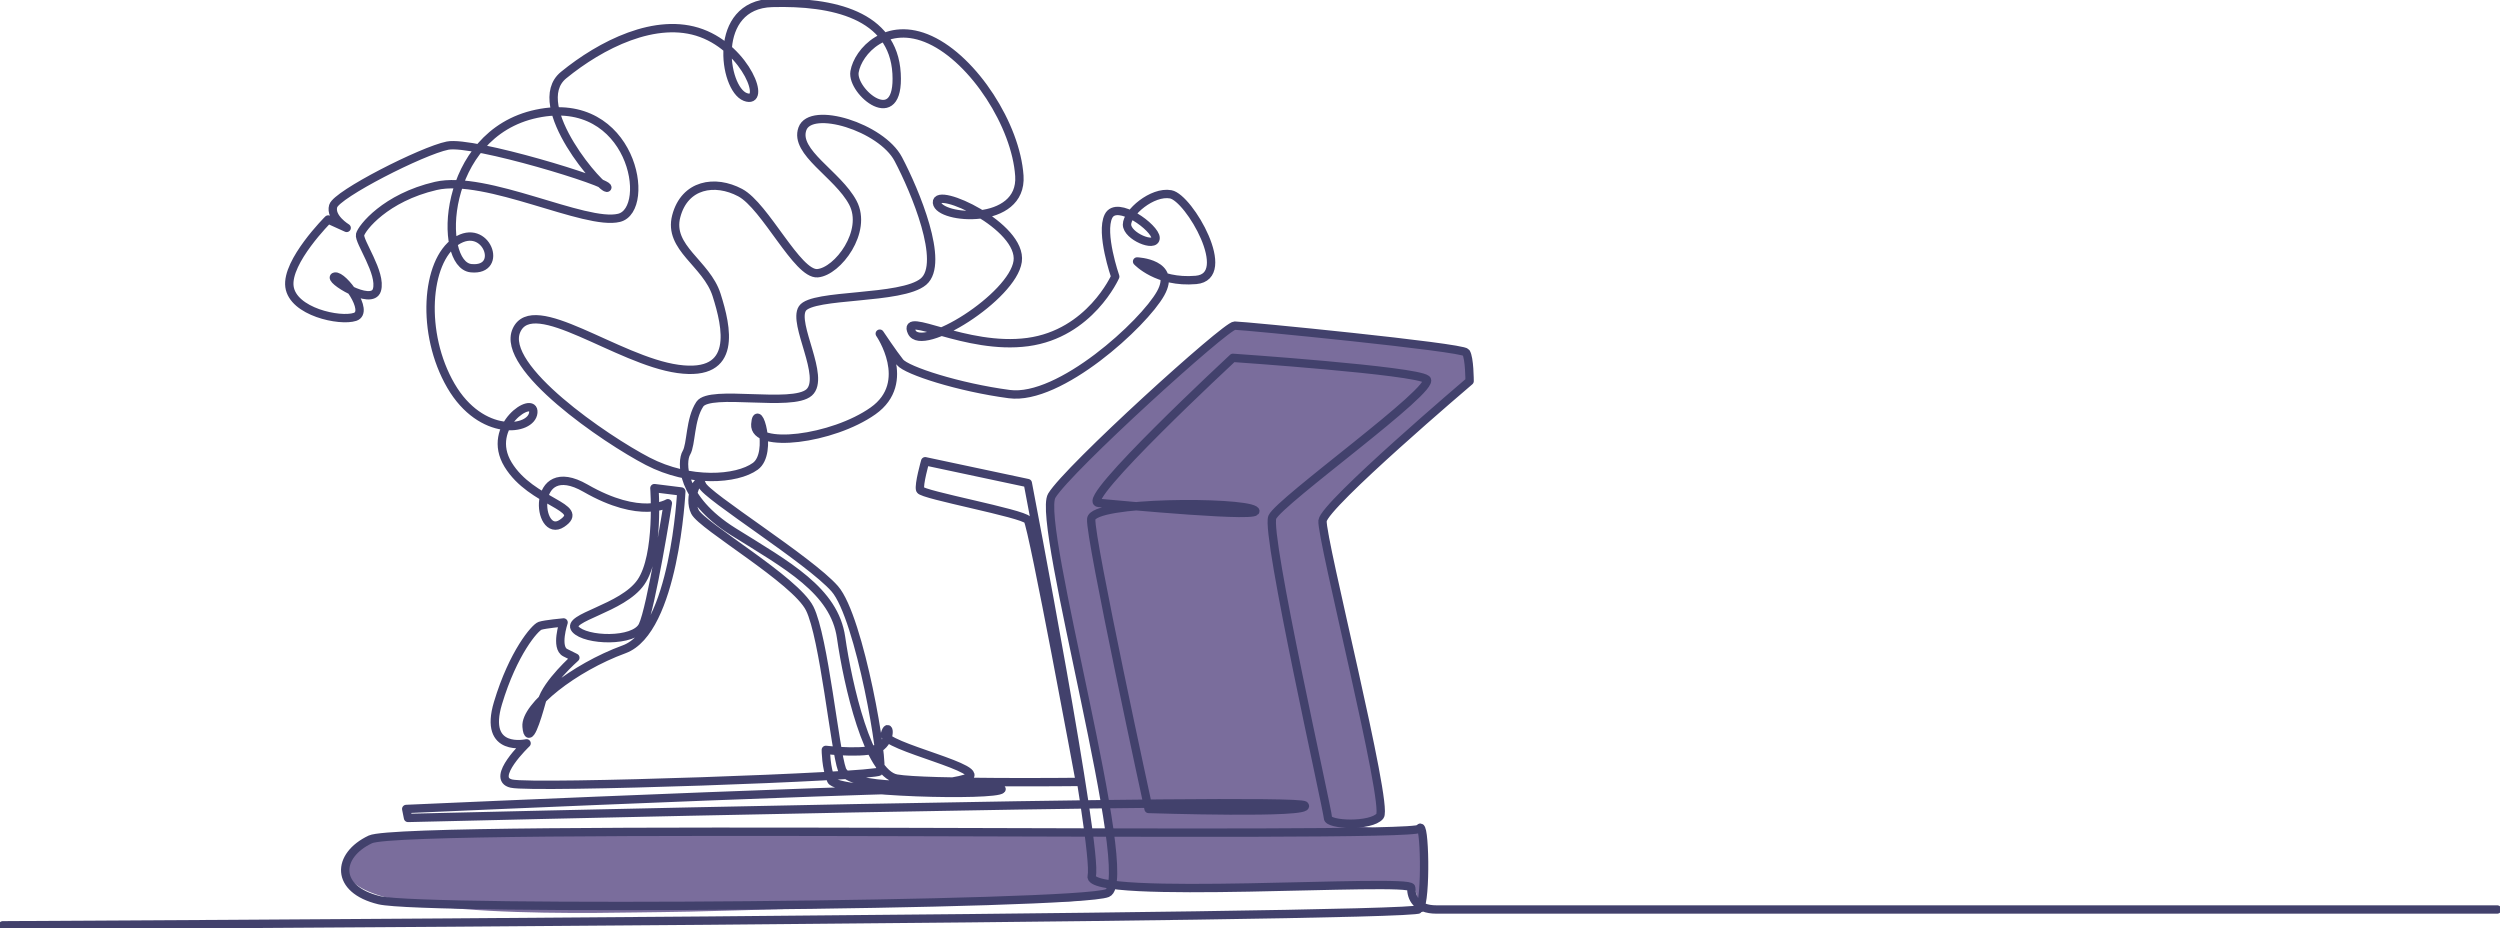 <svg xmlns="http://www.w3.org/2000/svg" width="299" height="111" viewBox="0 0 299 111" fill="none"><g clip-path="url(#clip0_1161_2663)"><path d="M58.139 99.517C51.75 99.517 41.527 98.879 41.527 103.983C41.527 110.363 74.111 109.086 79.222 109.086C84.333 109.086 122.027 107.81 127.138 107.81C131.227 107.81 132.676 106.534 132.888 105.896H144.388H168.027C170.583 105.896 168.666 109.723 169.944 107.81C170.966 106.279 170.37 101.218 169.944 98.879C169.305 99.091 167.005 99.389 162.916 98.879C164.961 98.368 165.472 96.965 165.472 96.327C164.833 93.35 163.3 86.248 162.277 81.654C161.255 77.061 159.296 66.557 158.444 61.879C159.509 60.603 162.277 57.541 164.833 55.499C167.388 53.458 173.138 47.844 175.694 45.292L175.055 42.103L147.583 38.913C143.111 42.953 133.272 51.799 129.694 54.861C125.222 58.689 125.861 59.965 125.861 61.879C125.861 63.792 127.138 69.534 127.777 72.723C128.288 75.275 131.398 91.649 132.888 99.517H58.139Z" fill="#7A6D9C"></path><path d="M0.333 110.667C0.333 110.667 168.899 109.812 169.757 108.741C170.616 107.671 170.401 97.823 169.757 99.107C169.114 100.391 48.371 98.465 44.296 100.391C40.221 102.318 40.007 106.386 45.369 107.668C50.731 108.95 128.795 108.31 132.441 106.812C136.088 105.314 123.862 62.495 125.792 59.284C127.723 56.072 146.598 38.945 147.668 38.945C148.738 38.945 174.904 41.514 175.334 42.157C175.763 42.8 175.765 45.582 175.765 45.582C175.765 45.582 158.393 60.354 158.177 62.281C157.962 64.208 166.111 96.322 165.04 97.606C163.969 98.89 158.82 98.677 158.82 97.82C158.82 96.964 151.314 63.78 152.172 61.853C153.03 59.926 171.903 46.439 170.616 45.368C169.33 44.298 147.454 42.799 147.454 42.799C147.454 42.799 129.01 59.927 131.369 60.143C133.728 60.359 151.743 62.069 150.027 60.999C148.312 59.928 130.725 59.928 130.511 62.069C130.297 64.211 137.372 96.752 137.372 96.752C137.372 96.752 157.103 97.394 156.03 96.324C154.958 95.253 48.799 97.823 48.799 97.823L48.584 96.752C48.584 96.752 120.43 93.54 119.786 94.397C119.142 95.254 100.055 94.825 99.412 93.326C98.769 91.828 98.769 89.687 98.769 89.687C98.769 89.687 104.13 90.329 105.417 89.258C106.703 88.188 106.275 86.261 105.846 87.763C105.416 89.264 118.928 92.045 115.5 93.115C112.071 94.186 101.559 94.4 100.702 92.045C99.844 89.69 98.557 76.205 96.841 72.776C95.125 69.348 83.973 62.928 83.116 61.215C82.258 59.502 83.544 56.72 83.973 58.003C84.402 59.286 96.841 66.995 99.841 70.42C102.841 73.846 105.846 91.616 105.203 92.257C104.56 92.899 63.783 94.323 61.168 93.72C58.553 93.118 62.979 88.902 62.979 88.902C62.979 88.902 57.748 90.107 59.559 84.083C61.37 78.06 63.984 75.048 64.588 74.847C65.191 74.646 67.404 74.445 67.404 74.445C67.404 74.445 66.398 77.457 67.605 78.06L68.812 78.662C68.812 78.662 65.393 81.674 64.789 83.882C64.185 86.09 63.18 89.304 62.979 86.895C62.777 84.485 68.611 79.866 74.645 77.657C80.679 75.449 81.484 58.783 81.484 58.783L78.266 58.381C78.266 58.381 78.87 66.412 76.657 69.624C74.444 72.837 67.605 73.841 68.812 75.247C70.02 76.652 75.853 76.853 76.857 74.845C77.862 72.837 79.875 60.187 79.875 60.187C79.875 60.187 76.657 62.195 70.019 58.38C63.38 54.564 64.185 64.604 67.203 62.597C70.221 60.589 63.582 60.187 60.767 55.569C57.953 50.951 63.985 47.136 63.784 49.344C63.583 51.553 57.549 52.356 53.928 46.132C50.307 39.908 50.911 31.273 54.532 28.863C58.152 26.454 60.365 32.478 56.342 32.076C52.319 31.674 52.721 16.014 64.186 13.603C75.652 11.191 78.066 25.048 74.043 26.052C70.02 27.056 58.152 20.832 52.118 22.237C46.084 23.642 43.268 27.256 43.067 28.059C42.866 28.862 45.682 32.677 45.079 34.685C44.476 36.693 39.044 33.279 40.05 33.079C41.056 32.878 44.274 37.295 42.463 37.897C40.653 38.499 35.021 37.295 34.62 34.283C34.22 31.272 39.247 26.253 39.247 26.253L41.46 27.257C41.46 27.257 39.447 26.051 39.849 24.646C40.25 23.242 50.509 18.019 53.526 17.417C56.543 16.814 73.037 21.834 72.635 22.437C72.233 23.039 62.981 12.598 67.406 8.983C71.83 5.369 78.469 1.955 83.9 3.964C89.331 5.972 91.744 12.598 89.129 11.594C86.514 10.59 85.106 0.55 92.347 0.351C99.588 0.152 106.828 1.757 107.231 8.784C107.634 15.812 101.801 10.993 102.203 8.584C102.605 6.175 106.025 2.357 111.255 4.767C116.485 7.176 121.514 15.007 121.916 21.031C122.318 27.055 112.262 26.252 112.06 24.243C111.857 22.235 122.318 27.055 121.713 31.271C121.109 35.487 110.249 42.314 109.043 39.705C107.836 37.096 115.478 41.914 122.922 40.91C130.365 39.906 133.381 33.079 133.381 33.079C133.381 33.079 131.57 27.858 132.577 25.85C133.583 23.842 138.209 27.256 138.209 28.46C138.209 29.665 134.789 28.26 134.789 26.854C134.789 25.448 137.806 22.838 140.018 23.24C142.231 23.641 147.662 33.079 143.036 33.48C138.41 33.882 135.996 31.272 135.996 31.272C135.996 31.272 140.823 31.473 138.812 35.087C136.8 38.7 126.743 47.936 120.709 47.134C114.675 46.333 108.439 44.324 107.634 43.319C106.829 42.315 105.22 39.906 105.22 39.906C105.22 39.906 109.243 45.729 104.416 49.143C99.589 52.557 90.135 53.761 90.336 50.749C90.537 47.737 92.549 54.162 90.336 55.768C88.123 57.374 82.491 57.777 77.464 55.166C72.437 52.556 59.766 43.923 61.775 39.504C63.785 35.085 73.844 43.118 81.083 44.122C88.322 45.126 86.916 39.102 85.709 35.288C84.501 31.473 79.876 29.665 80.882 25.85C81.888 22.035 85.508 21.434 88.526 23.04C91.543 24.646 95.365 32.879 97.778 32.677C100.192 32.476 103.813 27.657 102.002 24.244C100.191 20.831 94.962 18.222 95.968 15.409C96.974 12.596 105.422 15.208 107.433 19.023C109.444 22.838 113.066 31.473 110.45 33.681C107.835 35.89 97.175 35.087 95.969 36.894C94.764 38.701 98.786 45.127 96.775 46.934C94.763 48.741 84.907 46.532 83.7 48.339C82.493 50.146 82.694 53.157 82.091 54.162C81.488 55.167 81.286 59.584 87.723 63.6C94.16 67.616 99.791 70.627 100.594 76.25C101.398 81.872 103.812 92.514 107.232 93.117C110.651 93.719 129.157 93.518 129.157 93.518C129.157 93.518 123.525 62.997 122.922 62.194C122.319 61.391 110.249 59.182 110.05 58.58C109.851 57.977 110.653 55.166 110.653 55.166L122.923 57.777C122.923 57.777 131.372 101.752 130.567 104.763C129.762 107.774 168.784 104.963 168.784 106.168C168.784 107.373 169.385 108.776 171.8 108.776H298.667" stroke="#42416C" stroke-linecap="round" stroke-linejoin="round"></path></g><defs><clipPath id="clip0_1161_2663"><rect width="299" height="111" fill="white"></rect></clipPath></defs></svg>
